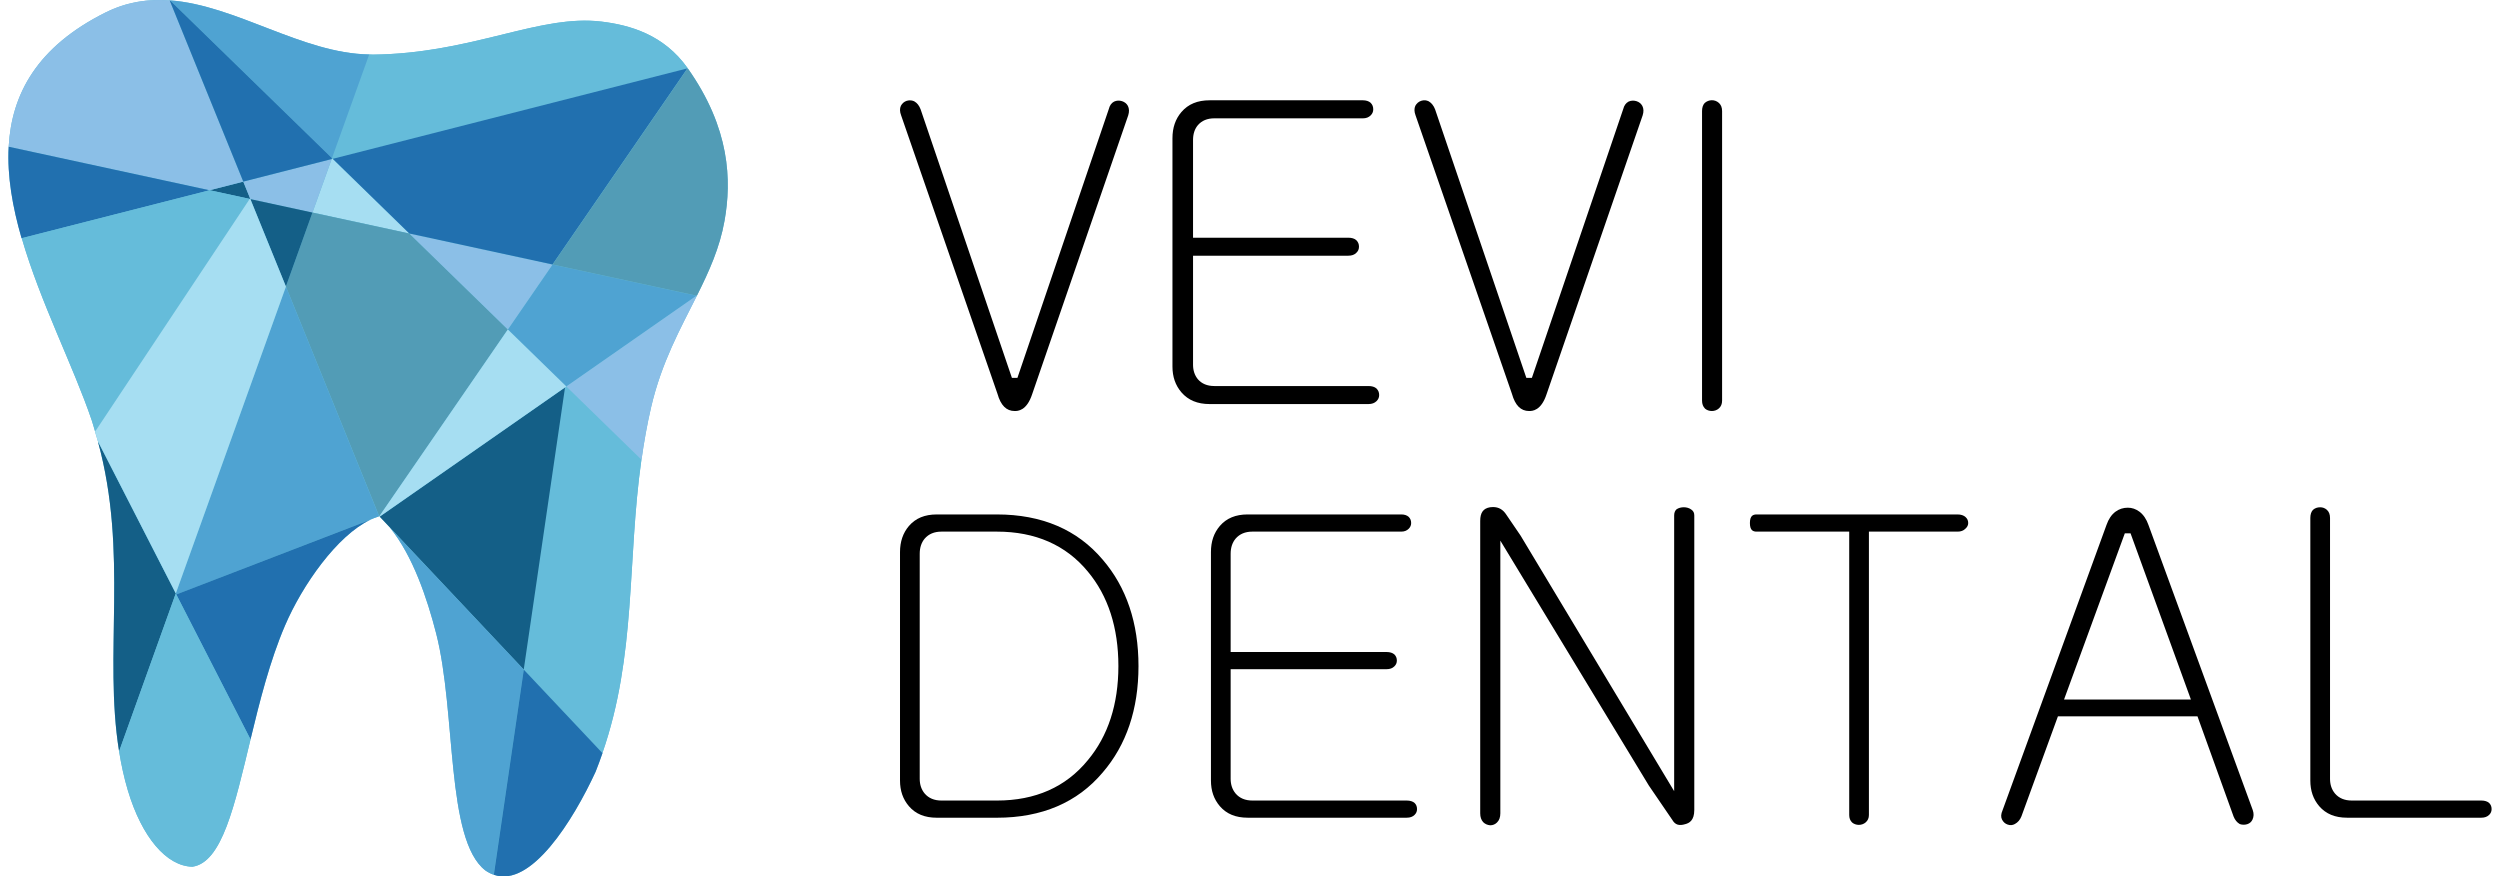 <?xml version="1.0" encoding="UTF-8" standalone="no"?>
<svg
   xmlns:svg="http://www.w3.org/2000/svg"
   xmlns="http://www.w3.org/2000/svg"
   version="1.1"
   width="174px"
   height="61px"
   viewBox="0 0 434.614 153.395"><g
     transform="translate(470,121.999)"><g
       transform="matrix(1.25,0,0,-1.25,197.408,15.808)"
       style="stroke:none"><path
         id="path22-6"
         d="m -512.466,110.243 c -2.614,0.044 -5.228,-0.432 -7.848,-1.739 -9.599,-4.787 -13.172,-11.435 -13.573,-18.805 -0.224,-4.11 0.542,-8.443 1.805,-12.806 l 0.028,0.002 c 2.591,-8.947 7.263,-18.01 9.797,-25.498 0.174,-0.517 0.304,-1.023 0.459,-1.533 l 0.148,0.222 -0.147,-0.287 c 0.133,-0.429 0.272,-0.864 0.391,-1.294 l 0.075,-0.147 -0.056,0.053 c 4.292,-15.608 0.774,-29.827 2.958,-43.348 l 0.031,0.031 -0.025,-0.072 c 0.298,-1.832 0.686,-3.653 1.228,-5.464 1.97,-6.566 5.417,-10.585 9.028,-10.667 4.165,0.59 5.914,8.575 8.142,17.825 l 0,0.002 c 1.273,5.283 2.7,10.977 4.828,15.941 2.438,5.696 7.305,12.606 11.944,14.809 l -0.084,-0.009 0.273,0.105 c 0.216,0.1 0.432,0.176 0.647,0.25 l 0.394,0.152 -0.017,0.094 0.034,-0.084 0.003,0 0.003,-0.011 0.006,0.008 0.006,-0.005 0.042,-0.047 0.059,0.042 -0.045,-0.056 1.492,-1.584 -0.037,0.012 c 3.171,-3.9 5.176,-9.837 6.445,-14.784 2.829,-11.02 1.315,-28.884 6.894,-33.183 0.384,-0.271 0.772,-0.459 1.164,-0.597 l 0.02,0.062 -0.002,-0.069 c 5.228,-1.83 11.098,7.602 14.245,14.422 0.353,0.873 0.663,1.741 0.964,2.608 l -0.008,0.014 c 4.773,13.746 3.455,26.824 5.461,41.069 l -0.003,0.003 0.016,-0.003 c 0.341,2.422 0.768,4.872 1.35,7.372 1.461,6.274 4.102,10.992 6.397,15.577 l -0.055,0.012 -0.039,0.016 0.059,-0.002 0.072,0.052 c 1.678,3.357 3.169,6.65 3.839,10.422 1.002,5.639 0.799,12.934 -5.153,21.362 l -0.017,-0.005 -0.039,-0.027 0.013,0.019 -0.07,-0.017 0.086,0.042 0.009,0.014 c -3.333,4.704 -8.101,6.032 -12.061,6.511 -0.545,0.066 -1.093,0.106 -1.644,0.123 -8.267,0.263 -17.328,-4.612 -30.361,-4.748 -0.172,-0.003 -0.342,0.02 -0.514,0.023 l -0.002,0 c -9.394,0.148 -18.622,6.878 -27.859,7.57 l 0.013,-0.03 -0.042,0.03 c -0.015,0.002 -0.029,0.002 -0.045,0.002 l -0.002,0 c -0.373,0.027 -0.747,0.044 -1.12,0.05 z"
         style="fill:#65bcda;fill-opacity:1;fill-rule:nonzero;stroke:none" /></g><g
       id="g24-3"
       transform="matrix(1.25,0,0,-1.25,56.754,27.803)"
       style="stroke:none" /></g><g
     id="g4489"><g
       id="g20"
       transform="matrix(1.25,0,0,-1.25,97.408,67.808)"
       style="stroke:none"><path
         d="M 0,0 -5.77,-39.512 5.244,-51.206 c 4.778,13.75 3.457,26.832 5.464,41.081 L 0.186,0.127 0,0 Z"
         style="fill:#65bcda;fill-opacity:1;fill-rule:nonzero;stroke:none"
         id="path22" /></g><g
       id="g24"
       transform="matrix(1.25,0,0,-1.25,56.754,27.803)"
       style="stroke:none"><path
         d="M 0,0 -0.142,-0.037 -2.824,-7.513 10.721,-10.445 0,0 Z"
         style="fill:#a6def2;fill-opacity:1;fill-rule:nonzero;stroke:none"
         id="path26" /></g><g
       id="g28"
       transform="matrix(1.25,0,0,-1.25,70.174,40.876)"
       style="stroke:none"><path
         d="m 0,0 -13.563,2.937 -3.717,-10.359 13.061,-32.151 0.002,0 0.004,-0.01 0.006,0.008 0.006,-0.006 17.986,26.148 L 0,0 Z"
         style="fill:#529cb6;fill-opacity:1;fill-rule:nonzero;stroke:none"
         id="path30" /></g><g
       id="g32"
       transform="matrix(1.25,0,0,-1.25,56.762,27.788)"
       style="stroke:none"><path
         d="m 0,0 49.679,12.682 0.009,0.014 C 46.355,17.4 41.587,18.727 37.627,19.206 28.906,20.264 19.525,14.727 5.623,14.581 5.451,14.578 5.28,14.602 5.108,14.605 L -0.097,0.094 0,0 Z"
         style="fill:#65bcda;fill-opacity:1;fill-rule:nonzero;stroke:none"
         id="path34" /></g><g
       id="g36"
       transform="matrix(1.25,0,0,-1.25,63.147,9.531)"
       style="stroke:none"><path
         d="M 0,0 C -9.394,0.148 -18.623,6.878 -27.86,7.57 L -5.208,-14.507 0,0 Z"
         style="fill:#4fa3d2;fill-opacity:1;fill-rule:nonzero;stroke:none"
         id="path38" /></g><g
       id="g40"
       transform="matrix(1.25,0,0,-1.25,97.647,67.64)"
       style="stroke:none"><path
         d="M 0,0 18.221,12.7 -1.93,17.067 -8.184,7.978 0,0 Z"
         style="fill:#4fa3d2;fill-opacity:1;fill-rule:nonzero;stroke:none"
         id="path42" /></g><g
       id="g44"
       transform="matrix(1.25,0,0,-1.25,64.993,90.428)"
       style="stroke:none"><path
         d="m 0,0 20.163,-21.404 5.781,39.5 L 0,0 Z"
         style="fill:#145f87;fill-opacity:1;fill-rule:nonzero;stroke:none"
         id="path46" /></g><g
       id="g48"
       transform="matrix(1.25,0,0,-1.25,41.106,31.796)"
       style="stroke:none"><path
         d="M 0,0 -4.709,-1.2 0.989,-2.435 0,0 Z"
         style="fill:#145f87;fill-opacity:1;fill-rule:nonzero;stroke:none"
         id="path50" /></g><g
       id="g52"
       transform="matrix(1.25,0,0,-1.25,29.302,103.871)"
       style="stroke:none"><path
         d="M 0,0 0.071,-0.139 27.42,10.412 c 0.216,0.1 0.432,0.176 0.647,0.25 L 28.461,10.814 15.413,42.958 0,0 Z"
         style="fill:#4fa3d2;fill-opacity:1;fill-rule:nonzero;stroke:none"
         id="path54" /></g><g
       id="g56"
       transform="matrix(1.25,0,0,-1.25,64.977,90.411)"
       style="stroke:none"><path
         d="M 0,0 26.134,18.215 17.949,26.19 -0.043,0.047 0,0 Z"
         style="fill:#a6def2;fill-opacity:1;fill-rule:nonzero;stroke:none"
         id="path58" /></g><g
       id="g60"
       transform="matrix(1.25,0,0,-1.25,87.411,57.66)"
       style="stroke:none"><path
         d="M 0,0 6.248,9.083 -13.771,13.421 0,0 Z"
         style="fill:#8bbfe7;fill-opacity:1;fill-rule:nonzero;stroke:none"
         id="path62" /></g><g
       id="g64"
       transform="matrix(1.25,0,0,-1.25,70.177,40.864)"
       style="stroke:none"><path
         d="M 0,0 20.044,-4.339 38.931,23.118 -10.724,10.453 0,0 Z"
         style="fill:#2170af;fill-opacity:1;fill-rule:nonzero;stroke:none"
         id="path66" /></g><g
       id="g68"
       transform="matrix(1.25,0,0,-1.25,42.377,129.413)"
       style="stroke:none"><path
         d="m 0,0 c 1.273,5.283 2.7,10.977 4.828,15.941 2.438,5.696 7.304,12.606 11.943,14.809 L -10.389,20.295 0,0 Z"
         style="fill:#2170af;fill-opacity:1;fill-rule:nonzero;stroke:none"
         id="path70" /></g><g
       id="g72"
       transform="matrix(1.25,0,0,-1.25,15.673,77.295)"
       style="stroke:none"><path
         d="M 0,0 C 4.292,-15.608 0.774,-29.827 2.958,-43.348 L 10.89,-21.254 0,0 Z"
         style="fill:#145f87;fill-opacity:1;fill-rule:nonzero;stroke:none"
         id="path74" /></g><g
       id="g76"
       transform="matrix(1.25,0,0,-1.25,29.309,104.076)"
       style="stroke:none"><path
         d="m 0,0 0.057,0.021 -0.066,0.131 -7.935,-22.117 c 0.298,-1.832 0.685,-3.652 1.227,-5.463 1.97,-6.566 5.417,-10.586 9.028,-10.668 4.165,0.59 5.915,8.576 8.143,17.826 L 0.057,0.021 0,0 Z"
         style="fill:#65bcda;fill-opacity:1;fill-rule:nonzero;stroke:none"
         id="path78" /></g><g
       id="g80"
       transform="matrix(1.25,0,0,-1.25,41.104,31.787)"
       style="stroke:none"><path
         d="m 0,0 -10.302,25.377 c -2.987,0.213 -5.974,-0.195 -8.969,-1.689 C -28.87,18.901 -32.444,12.252 -32.845,4.882 L -4.721,-1.206 0,0 Z"
         style="fill:#8bbfe7;fill-opacity:1;fill-rule:nonzero;stroke:none"
         id="path82" /></g><g
       id="g84"
       transform="matrix(1.25,0,0,-1.25,0.048,25.685)"
       style="stroke:none"><path
         d="M 0,0 C -0.224,-4.11 0.542,-8.443 1.805,-12.806 L 28.111,-6.091 0,0 Z"
         style="fill:#2170af;fill-opacity:1;fill-rule:nonzero;stroke:none"
         id="path86" /></g><g
       id="g88"
       transform="matrix(1.25,0,0,-1.25,97.656,67.645)"
       style="stroke:none"><path
         d="m 0,0 10.521,-10.256 c 0.341,2.422 0.769,4.871 1.351,7.371 1.461,6.274 4.102,10.992 6.397,15.577 L 18.214,12.704 0,0 Z"
         style="fill:#8bbfe7;fill-opacity:1;fill-rule:nonzero;stroke:none"
         id="path90" /></g><g
       id="g92"
       transform="matrix(1.25,0,0,-1.25,66.812,92.394)"
       style="stroke:none"><path
         d="m 0,0 c 3.171,-3.9 5.176,-9.836 6.445,-14.783 2.829,-11.02 1.315,-28.885 6.894,-33.184 0.384,-0.271 0.772,-0.459 1.164,-0.597 l 4.204,28.72 L 0,0 Z"
         style="fill:#4fa3d2;fill-opacity:1;fill-rule:nonzero;stroke:none"
         id="path94" /></g><g
       id="g96"
       transform="matrix(1.25,0,0,-1.25,84.964,153.107)"
       style="stroke:none"><path
         d="m 0,0 c 5.228,-1.83 11.098,7.602 14.245,14.422 0.353,0.873 0.663,1.742 0.964,2.609 L 4.195,28.719 0,0 Z"
         style="fill:#2170af;fill-opacity:1;fill-rule:nonzero;stroke:none"
         id="path98" /></g><g
       id="g100"
       transform="matrix(1.25,0,0,-1.25,42.354,34.842)"
       style="stroke:none"><path
         d="M 0,0 8.69,-1.881 11.374,5.593 -0.991,2.439 0,0 Z"
         style="fill:#8bbfe7;fill-opacity:1;fill-rule:nonzero;stroke:none"
         id="path102" /></g><g
       id="g104"
       transform="matrix(1.25,0,0,-1.25,118.896,11.952)"
       style="stroke:none"><path
         d="m 0,0 -0.017,-0.004 -18.902,-27.468 20.161,-4.363 0.072,0.051 c 1.678,3.357 3.169,6.65 3.839,10.422 C 6.155,-15.723 5.952,-8.428 0,0"
         style="fill:#529cb6;fill-opacity:1;fill-rule:nonzero;stroke:none"
         id="path106" /></g><g
       id="g108"
       transform="matrix(1.25,0,0,-1.25,28.227,0.066)"
       style="stroke:none"><path
         d="m 0,0 10.308,-25.374 12.371,3.158 0.045,0.123 L 0.046,-0.002 C 0.031,0 0.016,0 0,0"
         style="fill:#2170af;fill-opacity:1;fill-rule:nonzero;stroke:none"
         id="path110" /></g><g
       id="g112"
       transform="matrix(1.25,0,0,-1.25,48.569,50.142)"
       style="stroke:none"><path
         d="M 0,0 3.715,10.351 -4.969,12.232 0,0 Z"
         style="fill:#145f87;fill-opacity:1;fill-rule:nonzero;stroke:none"
         id="path114" /></g><g
       id="g116"
       transform="matrix(1.25,0,0,-1.25,35.234,33.294)"
       style="stroke:none"><path
         d="m 0,0 -26.318,-6.714 c 2.591,-8.948 7.265,-18.012 9.799,-25.501 0.174,-0.517 0.305,-1.023 0.46,-1.533 l 6.381,9.545 L 5.603,-1.213 0,0 Z"
         style="fill:#65bcda;fill-opacity:1;fill-rule:nonzero;stroke:none"
         id="path118" /></g><g
       id="g120"
       transform="matrix(1.25,0,0,-1.25,42.342,34.84)"
       style="stroke:none"><path
         d="m 0,0 -0.083,0.023 -21.661,-32.599 c 0.133,-0.429 0.271,-0.865 0.39,-1.295 L -10.432,-55.207 4.985,-12.257 0,0 Z"
         style="fill:#a6def2;fill-opacity:1;fill-rule:nonzero;stroke:none"
         id="path122" /></g></g><g
     transform="matrix(1.25,0,0,-1.25,188.91,133.063)"
     id="g124"><path
       id="path126"
       style="fill:#000000;fill-opacity:1;fill-rule:nonzero;stroke:none"
       d="m 0,0 c -3.057,-3.744 -7.334,-5.639 -12.713,-5.639 l -7.773,0 c -0.998,0 -1.787,0.328 -2.346,0.981 -0.462,0.553 -0.695,1.246 -0.695,2.058 l 0,31.516 c 0,0.854 0.233,1.566 0.694,2.115 0.561,0.653 1.349,0.983 2.347,0.983 l 7.773,0 c 5.379,0 9.656,-1.879 12.715,-5.582 C 2.848,23.027 4.29,18.57 4.29,13.188 4.29,7.844 2.848,3.404 0,0 m 7.105,13.188 c 0,6.027 -1.687,11.041 -5.017,14.908 -3.549,4.197 -8.526,6.324 -14.801,6.324 l -8.424,0 c -1.687,0 -2.963,-0.527 -3.902,-1.615 -0.828,-0.967 -1.248,-2.198 -1.248,-3.653 l 0,-31.988 c 0,-1.435 0.41,-2.611 1.25,-3.598 0.938,-1.084 2.215,-1.611 3.9,-1.611 l 8.424,0 c 6.277,0 11.254,2.127 14.795,6.322 3.336,3.868 5.023,8.881 5.023,14.911" /></g><g
     transform="matrix(1.25,0,0,-1.25,246.115,140.538)"
     id="g128"><path
       id="path130"
       style="fill:#000000;fill-opacity:1;fill-rule:nonzero;stroke:none"
       d="m 0,0 c -0.246,0.219 -0.623,0.342 -1.098,0.342 l -21.619,0 c -0.994,0 -1.783,0.328 -2.342,0.98 -0.462,0.555 -0.697,1.246 -0.697,2.059 l 0,15.351 21.832,0 c 0.469,0 0.826,0.131 1.094,0.399 0.234,0.228 0.346,0.494 0.346,0.805 0,0.347 -0.112,0.63 -0.346,0.861 -0.252,0.221 -0.613,0.34 -1.094,0.34 l -21.832,0 0,13.759 c 0,0.854 0.235,1.567 0.693,2.114 0.563,0.654 1.352,0.984 2.346,0.984 l 20.852,0 c 0.429,0 0.771,0.131 1.041,0.402 0.23,0.229 0.342,0.491 0.342,0.801 0,0.35 -0.112,0.631 -0.344,0.864 -0.25,0.222 -0.594,0.339 -1.039,0.339 l -21.5,0 c -1.688,0 -2.965,-0.527 -3.903,-1.613 -0.837,-0.982 -1.246,-2.178 -1.246,-3.654 l 0,-31.988 c 0,-1.438 0.409,-2.616 1.248,-3.598 0.938,-1.084 2.215,-1.611 3.901,-1.611 l 22.267,0 c 0.469,0 0.83,0.13 1.098,0.398 0.232,0.232 0.34,0.488 0.34,0.803 C 0.34,-0.506 0.232,-0.232 0,0" /></g><g
     transform="matrix(1.25,0,0,-1.25,291.964,89.134)"
     id="g132"><path
       id="path134"
       style="fill:#000000;fill-opacity:1;fill-rule:nonzero;stroke:none"
       d="m 0,0 c -0.215,-0.191 -0.336,-0.479 -0.336,-0.863 l 0,-38.608 -21.504,35.783 -1.992,2.924 c -0.465,0.727 -1.074,1.077 -1.871,1.077 -0.131,0 -0.27,-0.01 -0.41,-0.03 -0.95,-0.16 -1.379,-0.75 -1.379,-1.912 l 0,-40.941 c 0,-0.52 0.137,-0.922 0.416,-1.237 0.258,-0.256 0.586,-0.406 0.98,-0.441 0.379,0.002 0.696,0.135 0.961,0.4 0.311,0.307 0.461,0.725 0.461,1.278 l 0,38.179 20.797,-34.297 3.287,-4.814 c 0.397,-0.684 0.949,-0.846 1.803,-0.586 0.553,0.143 1.269,0.5 1.269,1.986 l 0,41.239 c 0,0.361 -0.127,0.619 -0.398,0.808 C 1.496,0.404 0.547,0.369 0,0" /></g><g
     transform="matrix(1.25,0,0,-1.25,342.531,90.487)"
     id="g136"><path
       id="path138"
       style="fill:#000000;fill-opacity:1;fill-rule:nonzero;stroke:none"
       d="m 0,0 c -0.266,0.238 -0.639,0.359 -1.115,0.359 l -28.102,0 c -0.502,0 -0.967,-0.144 -0.967,-1.203 0,-1.058 0.465,-1.203 0.967,-1.203 l 12.938,0 0,-39.68 c 0,-0.431 0.129,-0.773 0.398,-1.039 0.479,-0.422 1.344,-0.49 1.918,0.018 0.295,0.264 0.442,0.6 0.442,1.021 l 0,39.68 12.406,0 c 0.469,0 0.826,0.131 1.094,0.401 0.277,0.244 0.402,0.501 0.402,0.802 C 0.381,-0.498 0.26,-0.23 0,0" /></g><g
     transform="matrix(1.25,0,0,-1.25,359.779,122.438)"
     id="g140"><path
       id="path142"
       style="fill:#000000;fill-opacity:1;fill-rule:nonzero;stroke:none"
       d="m 0,0 8.512,23.277 0.801,0 L 17.768,0 0,0 Z M 26.428,-15.484 11.822,24.445 c -0.285,0.819 -0.709,1.444 -1.261,1.862 -0.512,0.375 -1.043,0.558 -1.62,0.558 -0.652,0 -1.222,-0.183 -1.738,-0.562 C 6.65,25.887 6.238,25.281 5.947,24.449 L -8.605,-15.498 c -0.231,-0.527 -0.252,-0.945 -0.081,-1.295 0.184,-0.361 0.448,-0.598 0.805,-0.715 0.356,-0.123 0.678,-0.094 0.996,0.082 0.424,0.229 0.723,0.58 0.92,1.072 l 5.111,14.008 19.538,0 5.054,-14.023 c 0.194,-0.485 0.477,-0.836 0.866,-1.061 0.271,-0.105 0.679,-0.14 1.048,-0.021 0.352,0.117 0.586,0.322 0.739,0.648 0.187,0.407 0.199,0.838 0.037,1.319" /></g><g
     transform="matrix(1.25,0,0,-1.25,434.184,140.538)"
     id="g144"><path
       id="path146"
       style="fill:#000000;fill-opacity:1;fill-rule:nonzero;stroke:none"
       d="m 0,0 c -0.252,0.223 -0.617,0.342 -1.096,0.342 l -18.144,0 c -0.996,0 -1.787,0.328 -2.344,0.98 -0.463,0.553 -0.695,1.244 -0.695,2.059 l 0,36.523 c 0,0.5 -0.145,0.873 -0.442,1.143 -0.269,0.236 -0.578,0.355 -0.937,0.355 -0.401,0 -0.729,-0.117 -1.004,-0.359 -0.244,-0.25 -0.375,-0.629 -0.375,-1.139 l 0,-36.759 c 0,-1.436 0.408,-2.612 1.246,-3.598 0.941,-1.082 2.219,-1.611 3.9,-1.611 l 18.795,0 c 0.467,0 0.826,0.13 1.1,0.4 0.232,0.23 0.34,0.488 0.34,0.801 C 0.344,-0.508 0.236,-0.232 0,0" /></g><g
     transform="matrix(1.25,0,0,-1.25,194.915,17.707)"
     id="g148"><path
       id="path150"
       style="fill:#000000;fill-opacity:1;fill-rule:nonzero;stroke:none"
       d="m 0,0 c -0.388,0.119 -0.754,0.107 -1.119,-0.06 -0.372,-0.195 -0.619,-0.555 -0.733,-1.03 l -12.8,-37.653 -0.771,0 -12.785,37.604 c -0.194,0.512 -0.483,0.889 -0.89,1.119 -0.207,0.103 -0.611,0.21 -1.047,0.073 -0.371,-0.123 -0.639,-0.357 -0.826,-0.703 -0.17,-0.37 -0.16,-0.829 0.032,-1.329 l 13.495,-38.997 c 0.456,-1.623 1.249,-2.408 2.407,-2.408 0.416,0 1.68,0 2.455,2.377 L 0.865,-1.979 c 0.155,0.5 0.139,0.941 -0.049,1.317 C 0.646,-0.346 0.373,-0.124 0,0" /></g><g
     transform="matrix(1.25,0,0,-1.25,238.043,67.564)"
     id="g152"><path
       id="path154"
       style="fill:#000000;fill-opacity:1;fill-rule:nonzero;stroke:none"
       d="m 0,0 -21.588,0 c -0.986,0 -1.756,0.322 -2.301,0.953 -0.447,0.549 -0.675,1.223 -0.675,2.022 l 0,15.274 21.738,0 c 0.488,0 0.859,0.128 1.137,0.417 0.246,0.229 0.359,0.518 0.359,0.844 0,0.365 -0.119,0.655 -0.375,0.913 -0.248,0.226 -0.633,0.346 -1.121,0.346 l -21.738,0 0,13.681 c 0,0.833 0.22,1.53 0.671,2.069 0.549,0.643 1.325,0.964 2.305,0.964 l 20.82,0 c 0.446,0 0.801,0.138 1.082,0.417 0.241,0.246 0.354,0.512 0.354,0.847 0,0.368 -0.117,0.667 -0.373,0.919 -0.254,0.22 -0.619,0.343 -1.063,0.343 l -21.474,0 c -1.701,0 -2.99,-0.534 -3.944,-1.637 -0.847,-0.996 -1.259,-2.201 -1.259,-3.686 l 0,-31.951 c 0,-1.448 0.412,-2.633 1.265,-3.63 0.948,-1.089 2.237,-1.628 3.938,-1.628 l 22.242,0 c 0.482,0 0.854,0.138 1.139,0.418 0.24,0.244 0.359,0.513 0.359,0.839 0,0.379 -0.119,0.662 -0.385,0.932 C 0.855,-0.113 0.473,0 0,0" /></g><g
     transform="matrix(1.25,0,0,-1.25,284.95,17.707)"
     id="g156"><path
       id="path158"
       style="fill:#000000;fill-opacity:1;fill-rule:nonzero;stroke:none"
       d="m 0,0 c -0.383,0.113 -0.748,0.107 -1.113,-0.06 -0.371,-0.202 -0.623,-0.555 -0.739,-1.03 l -12.794,-37.653 -0.776,0 -12.779,37.604 c -0.199,0.512 -0.492,0.884 -0.889,1.119 -0.328,0.158 -0.658,0.198 -1.049,0.073 -0.369,-0.123 -0.636,-0.357 -0.828,-0.703 -0.168,-0.37 -0.158,-0.829 0.028,-1.323 l 13.5,-39.003 c 0.455,-1.623 1.244,-2.408 2.404,-2.408 0.416,0 1.68,0 2.453,2.377 L 0.867,-1.979 c 0.156,0.5 0.145,0.934 -0.045,1.31 C 0.645,-0.346 0.373,-0.119 0,0" /></g><g
     transform="matrix(1.25,0,0,-1.25,299.364,18.007)"
     id="g160"><path
       id="path162"
       style="fill:#000000;fill-opacity:1;fill-rule:nonzero;stroke:none"
       d="M 0,0 C -0.568,0.514 -1.416,0.484 -1.979,-0.015 -2.223,-0.267 -2.352,-0.66 -2.352,-1.15 l 0,-40.535 c 0,-0.471 0.135,-0.834 0.422,-1.127 0.246,-0.213 0.594,-0.332 0.951,-0.332 0.368,0 0.717,0.125 0.989,0.369 0.299,0.266 0.445,0.627 0.445,1.09 l 0,40.535 C 0.455,-0.649 0.307,-0.274 0,0" /></g></svg>
